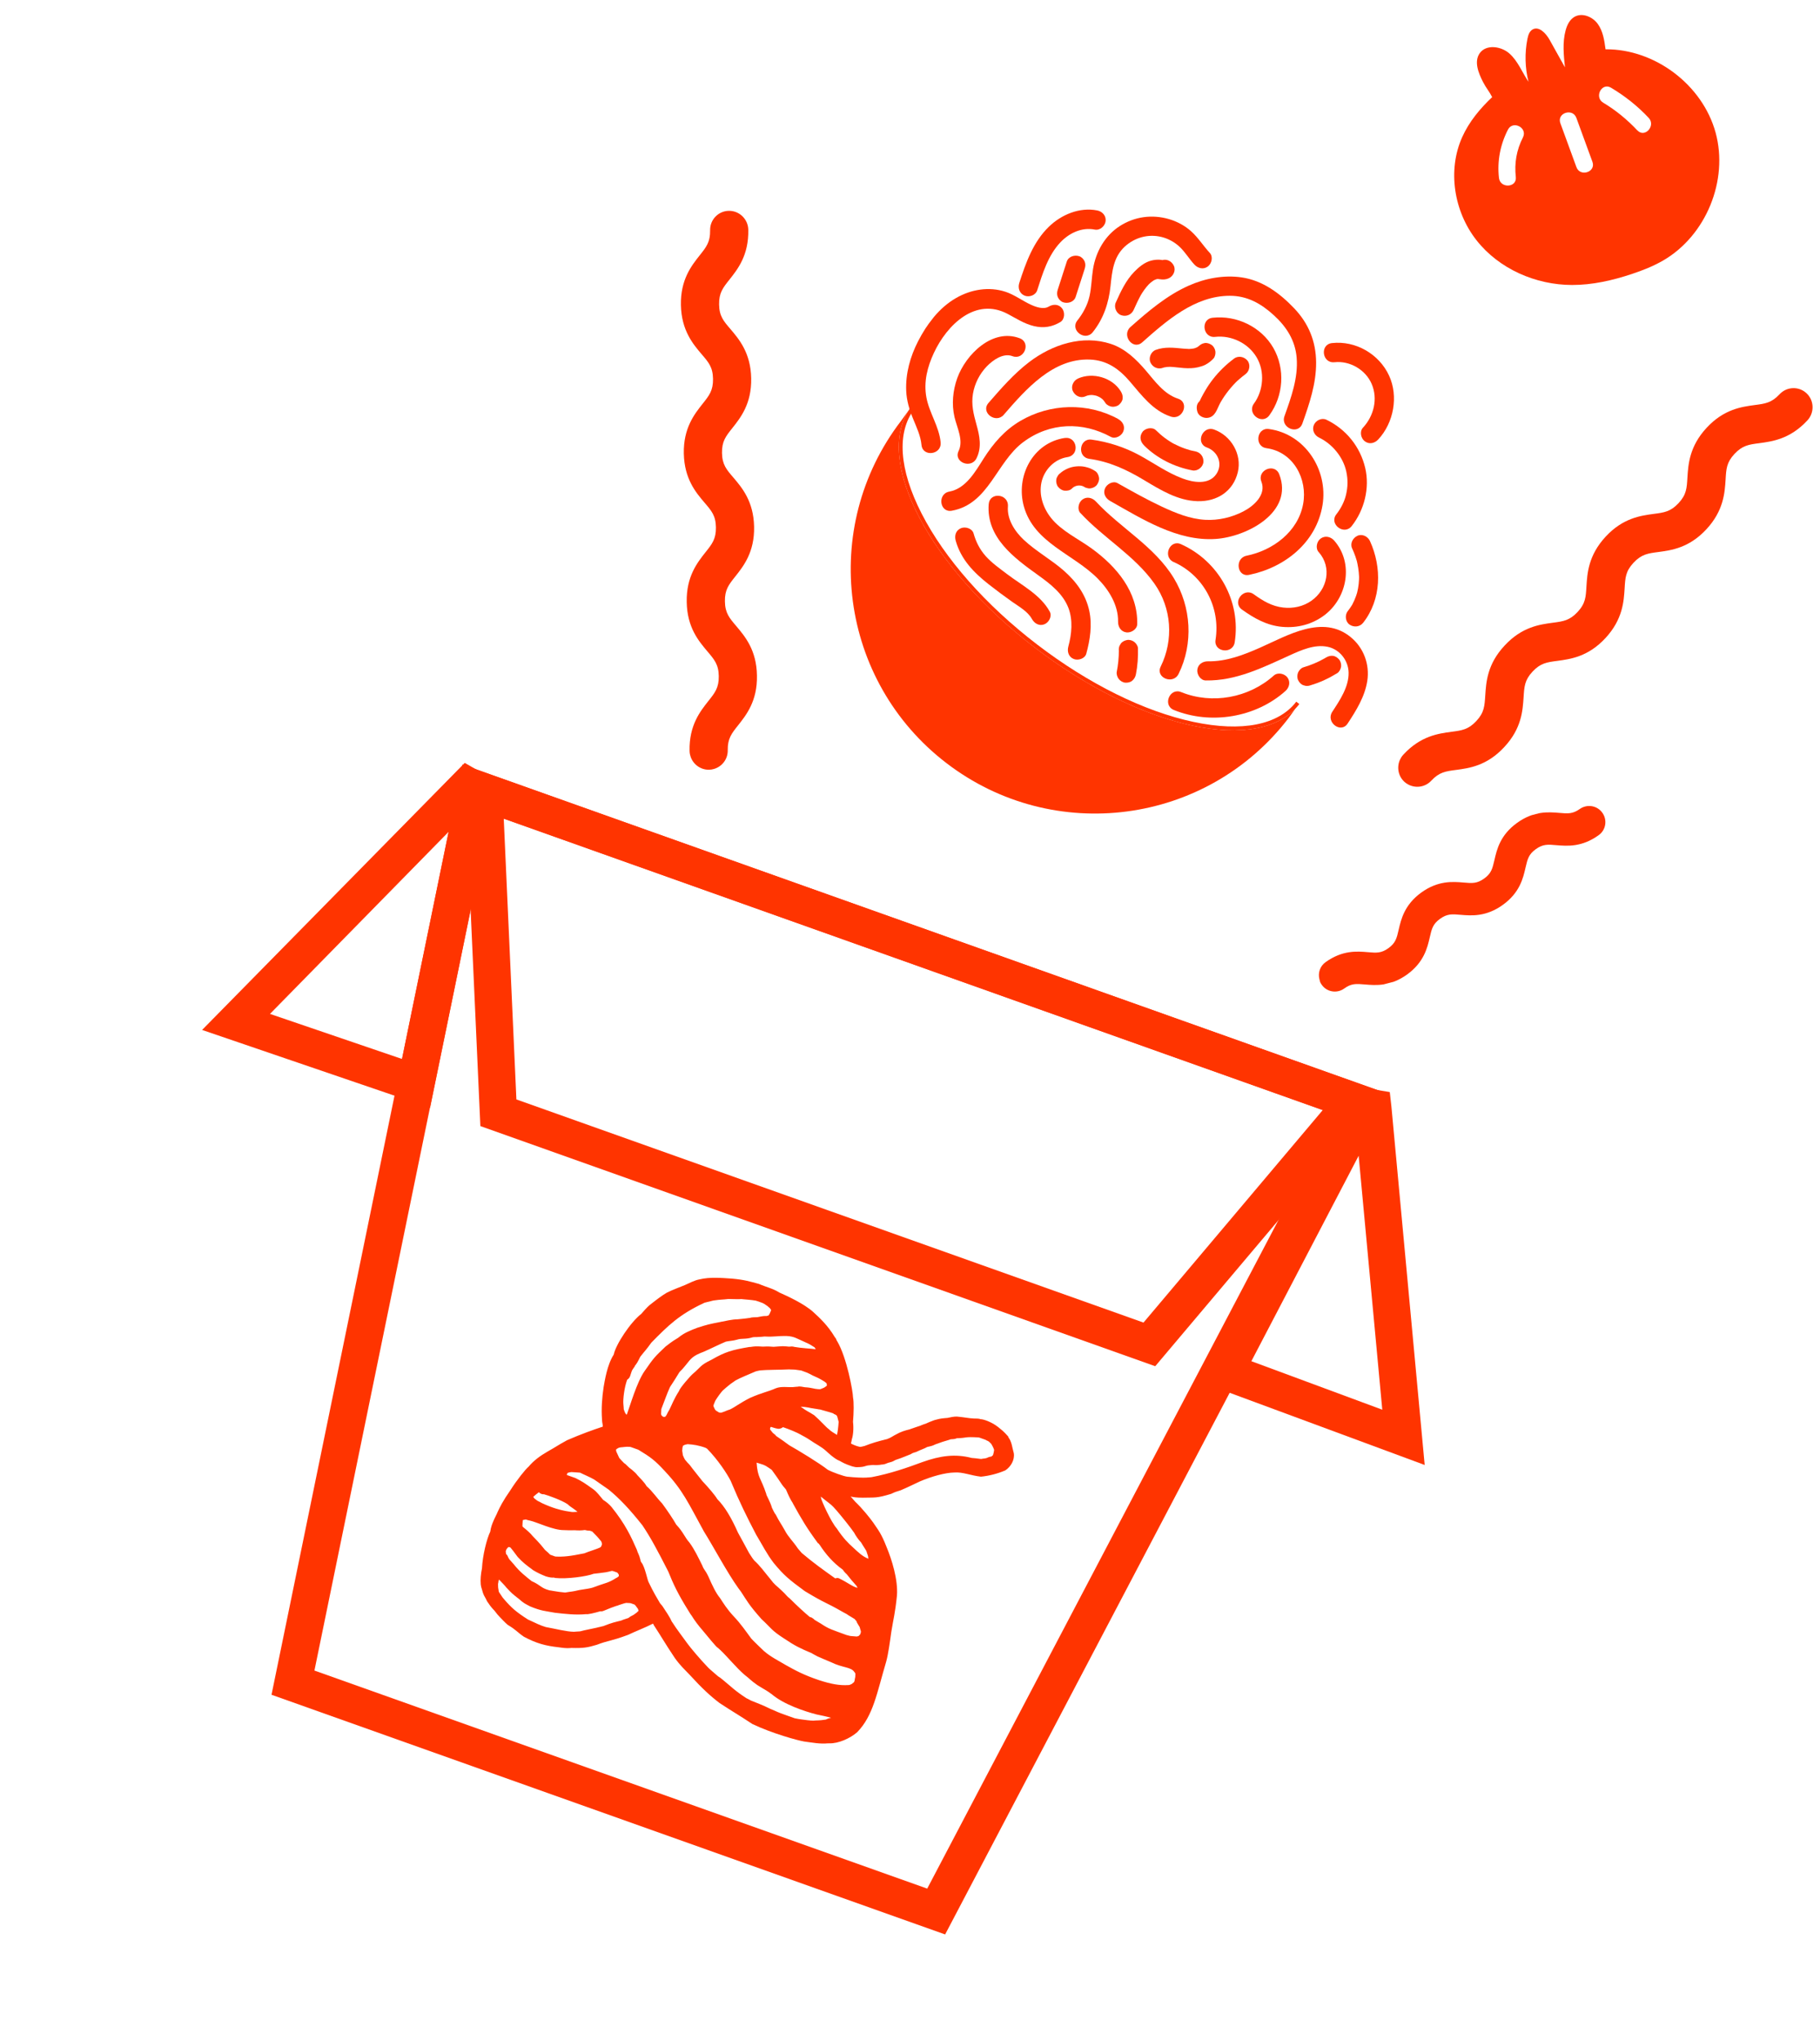 <svg width="206" height="231" viewBox="0 0 206 231" fill="none" xmlns="http://www.w3.org/2000/svg">
<g clip-path="url(#clip0_98_88)">
<path d="M117.118 73.272C105.197 64.137 98.951 52.19 102.936 46.311L101.98 47.64C92.707 59.741 95.011 77.074 107.127 86.358C119.243 95.643 136.579 93.36 145.852 81.259L146.613 80.202C141.787 85.237 128.851 82.263 117.118 73.272Z" fill="#FF3400"/>
<path d="M146.721 79.406C144.695 82.05 140.559 82.861 135.077 81.693C129.479 80.498 123.199 77.387 117.381 72.929C111.563 68.471 106.926 63.215 104.316 58.121C101.759 53.128 101.47 48.927 103.497 46.283L103.149 46.017C98.735 51.776 104.987 63.983 117.115 73.276C129.243 82.57 142.652 85.436 147.068 79.672" fill="#FF3400"/>
<path d="M120.527 49.559C116.876 50.11 114.938 53.924 115.892 57.322C117.046 61.444 121.475 62.678 124.236 65.463C125.507 66.74 126.584 68.481 126.551 70.344C126.538 70.934 126.871 71.486 127.499 71.565C128.037 71.631 128.707 71.21 128.72 70.619C128.788 66.963 126.395 64.133 123.58 62.081C122.065 60.976 120.165 60.108 118.976 58.627C118.084 57.511 117.575 56.031 117.876 54.603C118.177 53.175 119.351 51.951 120.808 51.731C122.266 51.511 121.916 49.355 120.521 49.567L120.527 49.559Z" fill="#FF3400"/>
<path d="M122.299 58.067C124.912 60.892 128.441 62.879 130.673 66.056C132.619 68.822 132.861 72.412 131.373 75.438C130.755 76.697 132.783 77.521 133.401 76.261C135.094 72.823 134.84 68.698 132.867 65.434C130.691 61.836 126.844 59.779 124.039 56.751C123.638 56.32 123.013 56.157 122.506 56.535C122.073 56.866 121.891 57.63 122.292 58.068L122.299 58.067Z" fill="#FF3400"/>
<path d="M126.542 47.403C123.09 45.526 118.871 45.654 115.5 47.626C113.724 48.667 112.433 50.166 111.339 51.884C110.405 53.353 109.333 55.286 107.45 55.632C106.067 55.885 106.352 58.053 107.738 57.796C111.922 57.035 112.758 52.321 115.807 50.04C118.857 47.76 122.557 47.711 125.717 49.433C126.239 49.715 126.939 49.336 127.142 48.828C127.384 48.228 127.06 47.689 126.535 47.404L126.542 47.403Z" fill="#FF3400"/>
<path d="M111.906 57.048C111.625 60.843 114.788 63.137 117.53 65.108C118.89 66.082 120.313 67.185 120.931 68.797C121.458 70.173 121.303 71.757 120.924 73.15C120.768 73.717 120.934 74.333 121.531 74.574C122.027 74.775 122.8 74.544 122.955 73.969C123.381 72.402 123.638 70.748 123.294 69.135C122.901 67.286 121.819 65.82 120.42 64.587C119.022 63.355 117.294 62.408 115.897 61.108C114.868 60.146 113.971 58.785 114.082 57.322C114.193 55.859 112.017 55.641 111.913 57.047L111.906 57.048Z" fill="#FF3400"/>
<path d="M115.418 38.279C112.331 37.108 109.305 40.118 108.344 42.804C107.846 44.206 107.7 45.747 108.037 47.2C108.314 48.383 109.083 49.846 108.504 51.03C107.89 52.293 109.914 53.113 110.532 51.853C111.15 50.594 110.874 49.312 110.526 48.061C110.197 46.88 109.918 45.788 110.126 44.554C110.32 43.403 110.882 42.298 111.69 41.463C112.38 40.748 113.556 39.909 114.597 40.305C115.908 40.802 116.737 38.782 115.418 38.279Z" fill="#FF3400"/>
<path d="M113.616 46.931C116.109 44.057 119.178 40.522 123.37 40.689C125.298 40.768 126.659 41.743 127.883 43.17C129.219 44.726 130.486 46.47 132.522 47.145C133.85 47.587 134.682 45.563 133.343 45.119C131.732 44.584 130.752 43.171 129.693 41.932C128.634 40.694 127.372 39.454 125.736 38.919C122.52 37.859 119.093 38.991 116.492 40.971C114.757 42.297 113.309 43.96 111.882 45.603C110.961 46.667 112.698 47.992 113.62 46.934L113.616 46.931Z" fill="#FF3400"/>
<path d="M106.47 50.078C106.297 48.249 105.182 46.745 104.855 44.971C104.528 43.198 104.973 41.509 105.701 39.944C107.18 36.769 110.414 33.584 114.071 35.532C115.049 36.052 115.941 36.643 117.031 36.903C118.121 37.162 119.088 37 120.014 36.447C120.521 36.142 120.552 35.349 120.228 34.914C119.836 34.398 119.205 34.397 118.695 34.699C118.103 35.05 117.249 34.742 116.685 34.483C115.707 34.037 114.842 33.362 113.818 33.023C111.933 32.402 109.907 32.749 108.21 33.727C106.291 34.831 104.925 36.663 103.924 38.6C103.028 40.335 102.489 42.267 102.571 44.231C102.617 45.336 102.936 46.392 103.355 47.406C103.75 48.371 104.2 49.304 104.301 50.353C104.435 51.755 106.602 51.466 106.465 50.068L106.47 50.078Z" fill="#FF3400"/>
<path d="M123.278 51.921C125.528 52.228 127.485 53.127 129.413 54.283C131.341 55.439 133.291 56.655 135.537 56.717C137.783 56.778 139.597 55.575 140.107 53.422C140.582 51.403 139.353 49.31 137.423 48.611C136.104 48.132 135.272 50.156 136.601 50.637C137.854 51.089 138.45 52.511 137.669 53.652C136.811 54.901 135.063 54.602 133.845 54.145C132.096 53.492 130.574 52.388 128.942 51.502C127.309 50.616 125.439 50.006 123.554 49.75C122.161 49.561 121.884 51.726 123.281 51.917L123.278 51.921Z" fill="#FF3400"/>
<path d="M129.507 50.424C130.996 51.894 132.936 52.848 134.987 53.237C135.551 53.342 136.16 52.855 136.208 52.291C136.259 51.674 135.86 51.183 135.26 51.069C135.134 51.047 135.007 51.018 134.885 50.992C134.816 50.977 134.598 50.922 134.784 50.971C134.569 50.911 134.353 50.845 134.143 50.771C133.702 50.619 133.277 50.429 132.863 50.217C132.818 50.195 132.515 50.025 132.739 50.153C132.64 50.096 132.549 50.038 132.453 49.977C132.265 49.858 132.076 49.732 131.894 49.598C131.517 49.322 131.168 49.017 130.837 48.689C130.429 48.283 129.613 48.45 129.306 48.891C128.932 49.427 129.07 49.991 129.51 50.42L129.507 50.424Z" fill="#FF3400"/>
<path d="M125.666 56.698C129.286 58.735 133.268 61.279 137.592 60.99C141.103 60.759 146.471 57.983 144.793 53.671C144.282 52.357 142.26 53.184 142.771 54.498C143.351 55.982 141.921 57.257 140.74 57.869C139.421 58.554 137.911 58.907 136.424 58.826C134.689 58.728 133.083 58.067 131.524 57.343C129.804 56.539 128.147 55.603 126.491 54.675C125.976 54.385 125.271 54.779 125.067 55.28C124.822 55.883 125.155 56.411 125.674 56.704L125.666 56.698Z" fill="#FF3400"/>
<path d="M132.851 63.602C136.256 65.128 138.162 68.755 137.582 72.415C137.36 73.804 139.532 74.076 139.751 72.69C140.484 68.053 137.946 63.496 133.669 61.58C132.387 61.006 131.561 63.029 132.848 63.606L132.851 63.602Z" fill="#FF3400"/>
<path d="M143.349 50.719C146.391 51.125 148.029 54.213 147.495 57.053C146.907 60.181 144.083 62.281 141.095 62.888C139.723 63.167 140 65.336 141.383 65.052C145.436 64.228 149.009 61.377 149.695 57.142C150.338 53.172 147.714 49.1 143.618 48.549C142.225 48.36 141.949 50.532 143.345 50.716L143.349 50.719Z" fill="#FF3400"/>
<path d="M149.265 62.482C150.785 64.211 150.247 66.708 148.432 67.985C147.512 68.635 146.363 68.881 145.252 68.754C143.95 68.61 142.946 67.995 141.903 67.246C140.763 66.428 139.425 68.157 140.573 68.981C141.964 69.979 143.397 70.787 145.139 70.939C146.882 71.092 148.523 70.648 149.883 69.635C152.505 67.676 153.252 63.718 151.005 61.166C150.613 60.724 149.966 60.581 149.472 60.951C149.029 61.286 148.869 62.037 149.258 62.483L149.265 62.482Z" fill="#FF3400"/>
<path d="M136.477 77.003C139.897 77.061 142.905 75.553 145.945 74.175C147.268 73.573 148.786 72.885 150.272 73.195C151.631 73.475 152.616 74.737 152.644 76.108C152.68 77.727 151.648 79.251 150.797 80.548C150.026 81.716 151.758 83.055 152.535 81.88C153.509 80.398 154.483 78.836 154.758 77.053C155.046 75.182 154.35 73.299 152.879 72.097C149.703 69.497 145.726 71.921 142.616 73.295C140.768 74.113 138.796 74.874 136.743 74.836C136.156 74.826 135.6 75.155 135.522 75.782C135.457 76.32 135.876 76.994 136.47 77.004L136.477 77.003Z" fill="#FF3400"/>
<path d="M144.181 76.444C141.342 78.985 137.199 79.741 133.689 78.32C132.388 77.794 131.563 79.817 132.868 80.346C137.048 82.04 142.131 81.206 145.5 78.192C145.939 77.797 146.089 77.157 145.714 76.659C145.382 76.219 144.623 76.053 144.181 76.444Z" fill="#FF3400"/>
<path d="M126.64 73.649C126.642 73.719 126.641 73.785 126.643 73.855L126.641 73.575C126.641 74.399 126.562 75.223 126.402 76.029C126.353 76.288 126.463 76.621 126.617 76.825C126.779 77.042 127.077 77.227 127.35 77.251C127.623 77.274 127.925 77.221 128.146 77.037C128.383 76.841 128.509 76.604 128.571 76.305C128.764 75.332 128.827 74.353 128.804 73.364C128.801 73.101 128.581 72.79 128.385 72.641C128.171 72.476 127.845 72.375 127.578 72.424C127.311 72.473 127.02 72.603 126.855 72.842L126.71 73.096C126.64 73.277 126.618 73.459 126.64 73.649Z" fill="#FF3400"/>
<path d="M108.176 61.196C108.778 63.322 110.223 64.801 111.918 66.131C112.783 66.806 113.663 67.468 114.561 68.1C115.328 68.645 116.33 69.189 116.797 70.043C117.083 70.559 117.635 70.883 118.223 70.641C118.722 70.435 119.106 69.739 118.819 69.216C117.777 67.309 115.672 66.247 113.991 64.971C113.155 64.331 112.255 63.709 111.554 62.918C110.894 62.17 110.465 61.322 110.198 60.369C110.038 59.801 109.278 59.564 108.772 59.771C108.177 60.014 108.012 60.625 108.176 61.196Z" fill="#FF3400"/>
<path d="M121.301 55.302C121.419 55.188 121.556 55.09 121.7 55.008L121.455 55.149C121.619 55.057 121.788 54.989 121.964 54.938L121.693 55.009C121.889 54.955 122.093 54.931 122.293 54.93L122.012 54.931C122.205 54.931 122.398 54.954 122.587 55.007L122.314 54.934C122.493 54.984 122.663 55.053 122.823 55.144L122.568 54.999C122.592 55.017 122.614 55.028 122.641 55.042C122.759 55.138 122.886 55.199 123.033 55.225C123.169 55.273 123.304 55.284 123.452 55.261C123.721 55.225 124.022 55.067 124.175 54.843C124.327 54.62 124.442 54.324 124.39 54.036C124.344 53.766 124.213 53.467 123.971 53.313C123.792 53.2 123.597 53.082 123.397 53.003C123.208 52.926 123.005 52.876 122.81 52.831C122.484 52.755 122.133 52.752 121.8 52.782C121.467 52.812 121.135 52.898 120.837 53.028C120.539 53.159 120.226 53.34 119.983 53.568C119.858 53.658 119.764 53.766 119.701 53.904C119.616 54.023 119.57 54.156 119.555 54.305C119.523 54.565 119.598 54.895 119.769 55.101C119.953 55.322 120.212 55.502 120.503 55.526C120.769 55.551 121.096 55.505 121.298 55.313L121.301 55.302Z" fill="#FF3400"/>
<path d="M147.413 47.923C148.207 45.69 148.984 43.407 148.967 41.011C148.95 38.615 148.102 36.591 146.496 34.902C144.89 33.213 142.941 31.745 140.541 31.391C138.524 31.096 136.4 31.498 134.552 32.323C132.059 33.434 129.978 35.212 127.954 37.004C126.906 37.934 128.222 39.678 129.277 38.747C132.062 36.277 135.242 33.477 139.194 33.472C141.179 33.47 142.741 34.358 144.178 35.67C145.615 36.981 146.605 38.52 146.765 40.487C146.952 42.766 146.133 44.992 145.383 47.103C144.916 48.423 146.938 49.255 147.41 47.927L147.413 47.923Z" fill="#FF3400"/>
<path d="M137.54 38.122C139.385 37.914 141.286 38.838 142.235 40.438C143.184 42.039 143.008 44.2 141.931 45.671C141.1 46.805 142.834 48.14 143.669 47.003C145.279 44.796 145.491 41.745 144.123 39.366C142.754 36.987 139.964 35.653 137.252 35.958C135.849 36.115 136.141 38.282 137.54 38.122Z" fill="#FF3400"/>
<path d="M139.661 40.595C138.78 41.251 137.979 42.03 137.304 42.894C136.984 43.304 136.69 43.735 136.427 44.184C136.264 44.461 136.108 44.737 135.961 45.027C135.911 45.125 135.861 45.229 135.815 45.33C135.782 45.398 135.753 45.468 135.723 45.532C135.657 45.666 135.663 45.666 135.738 45.537L136.461 45.119L136.401 45.123L137.556 45.791L137.549 45.761L137.405 46.839L137.425 46.812L135.895 47.013L135.915 47.028C136.412 47.31 137.08 47.351 137.448 46.823C137.748 46.39 137.776 45.594 137.245 45.293L137.225 45.278C136.675 44.968 136.135 44.993 135.692 45.483C135.402 45.805 135.416 46.231 135.534 46.619C135.672 47.078 136.241 47.346 136.689 47.287C137.552 47.181 137.743 46.3 138.088 45.648C138.088 45.648 138.257 45.338 138.161 45.512C138.235 45.383 138.313 45.257 138.391 45.131C138.53 44.91 138.68 44.697 138.835 44.487C139.144 44.068 139.484 43.672 139.845 43.299C139.709 43.436 140.006 43.144 140.034 43.116C140.116 43.042 140.2 42.965 140.285 42.894C140.508 42.7 140.743 42.514 140.979 42.336C141.439 41.995 141.565 41.256 141.193 40.804C140.82 40.351 140.151 40.222 139.66 40.588L139.661 40.595Z" fill="#FF3400"/>
<path d="M135.605 39.239L135.572 39.282L135.776 39.073C135.699 39.15 135.61 39.225 135.52 39.285C135.42 39.351 135.332 39.345 135.576 39.261C135.526 39.278 135.478 39.309 135.428 39.333C135.335 39.373 135.238 39.403 135.14 39.434C135.033 39.469 135.419 39.369 135.19 39.417C135.146 39.426 135.095 39.436 135.05 39.446C134.937 39.464 134.823 39.475 134.705 39.484C134.646 39.488 134.587 39.493 134.531 39.493C134.436 39.495 134.284 39.459 134.58 39.493C134.359 39.467 134.136 39.475 133.918 39.451C132.87 39.347 131.826 39.221 130.813 39.597C130.278 39.794 129.975 40.496 130.217 41.022C130.473 41.577 131.072 41.831 131.643 41.619C131.697 41.598 131.754 41.58 131.808 41.566C132.002 41.498 131.569 41.612 131.761 41.579C131.874 41.561 131.983 41.539 132.098 41.528C132.212 41.516 132.328 41.519 132.442 41.507C132.127 41.538 132.305 41.508 132.397 41.51C132.457 41.512 132.513 41.512 132.57 41.518C133.046 41.543 133.52 41.621 133.997 41.653C134.528 41.688 135.079 41.689 135.598 41.561C135.887 41.492 136.171 41.412 136.44 41.272C136.807 41.076 137.063 40.87 137.35 40.57C137.531 40.381 137.598 40.011 137.565 39.763C137.529 39.494 137.37 39.193 137.146 39.04C136.923 38.887 136.627 38.772 136.339 38.824C136.038 38.877 135.829 39.02 135.616 39.241L135.605 39.239Z" fill="#FF3400"/>
<path d="M136.928 28.616C136.195 27.819 135.622 26.892 134.81 26.164C134.101 25.528 133.211 25.056 132.299 24.791C130.385 24.24 128.411 24.51 126.735 25.59C125.058 26.67 124.028 28.492 123.714 30.462C123.551 31.475 123.546 32.517 123.318 33.519C123.09 34.52 122.596 35.447 121.95 36.258C121.071 37.356 122.809 38.687 123.687 37.59C124.905 36.066 125.493 34.295 125.697 32.371C125.871 30.728 126.017 29.107 127.3 27.917C128.431 26.871 129.977 26.446 131.482 26.82C132.221 27.003 132.925 27.387 133.48 27.899C134.131 28.497 134.587 29.286 135.185 29.936C135.583 30.371 136.218 30.53 136.719 30.152C137.152 29.821 137.334 29.057 136.932 28.619L136.928 28.616Z" fill="#FF3400"/>
<path d="M131.446 29.479C131.495 29.454 131.674 29.48 131.702 29.452C131.684 29.475 131.53 29.425 131.508 29.421C131.365 29.398 131.227 29.385 131.076 29.387C130.726 29.391 130.404 29.448 130.068 29.562C129.412 29.796 128.865 30.267 128.383 30.759C127.429 31.736 126.841 33.013 126.289 34.242C126.057 34.764 126.351 35.472 126.896 35.667C127.47 35.871 128.069 35.624 128.32 35.062C128.572 34.499 128.822 33.955 129.112 33.422C129.021 33.581 129.233 33.224 129.253 33.189C129.331 33.063 129.416 32.937 129.505 32.813C129.667 32.584 129.849 32.371 130.039 32.164C130.095 32.107 130.092 32.111 130.03 32.175C130.083 32.123 130.139 32.073 130.196 32.024C130.3 31.937 130.401 31.853 130.514 31.779C130.565 31.744 130.614 31.713 130.662 31.682C130.545 31.747 130.542 31.75 130.653 31.694C130.763 31.648 130.869 31.599 130.979 31.56C130.734 31.637 131.074 31.558 131.137 31.556C130.875 31.566 131.218 31.588 131.272 31.598C131.613 31.655 131.951 31.642 132.269 31.502C132.793 31.279 133.116 30.622 132.865 30.077C132.614 29.532 131.999 29.234 131.439 29.479L131.446 29.479Z" fill="#FF3400"/>
<path d="M149.31 49.524C150.786 50.235 152.031 51.715 152.385 53.373C152.576 54.28 152.564 55.088 152.351 55.996C152.167 56.771 151.775 57.541 151.259 58.198C150.389 59.301 152.126 60.633 152.996 59.53C154.425 57.722 155.054 55.226 154.526 52.964C153.964 50.559 152.36 48.569 150.131 47.498C149.595 47.243 148.918 47.577 148.707 48.103C148.475 48.681 148.778 49.272 149.314 49.527L149.31 49.524Z" fill="#FF3400"/>
<path d="M153.045 62.062C153.184 62.366 153.309 62.672 153.417 62.984C153.47 63.142 153.522 63.3 153.568 63.459C153.619 63.634 153.537 63.329 153.582 63.513C153.605 63.604 153.624 63.693 153.642 63.782C153.71 64.106 153.761 64.436 153.794 64.765C153.809 64.931 153.82 65.094 153.829 65.261C153.827 65.279 153.829 65.479 153.829 65.398C153.832 65.314 153.82 65.596 153.823 65.592C153.807 65.92 153.774 66.247 153.715 66.574C153.682 66.746 153.649 66.919 153.605 67.09C153.64 66.955 153.573 67.189 153.565 67.207C153.539 67.281 153.518 67.357 153.493 67.43C153.375 67.761 153.236 68.081 153.073 68.39C152.975 68.575 153.21 68.18 153.016 68.489C152.976 68.557 152.935 68.619 152.891 68.684C152.787 68.845 152.667 69.001 152.55 69.153C152.196 69.6 152.275 70.354 152.754 70.683C153.233 71.013 153.906 70.96 154.284 70.482C156.367 67.844 156.42 64.208 155.064 61.231C154.826 60.709 154.186 60.379 153.638 60.634C153.119 60.874 152.785 61.503 153.042 62.059L153.045 62.062Z" fill="#FF3400"/>
<path d="M150.05 74.43C149.943 74.497 149.833 74.56 149.722 74.624L149.966 74.483C149.194 74.925 148.37 75.272 147.516 75.521C147.26 75.597 147.014 75.885 146.919 76.122C146.824 76.359 146.81 76.701 146.92 76.946C147.042 77.207 147.243 77.447 147.522 77.543L147.795 77.616C147.983 77.637 148.166 77.616 148.346 77.544C149.416 77.231 150.419 76.755 151.369 76.171C151.595 76.029 151.761 75.691 151.794 75.438C151.827 75.185 151.75 74.848 151.579 74.642C151.396 74.421 151.137 74.241 150.846 74.216C150.555 74.192 150.306 74.273 150.05 74.43Z" fill="#FF3400"/>
<path d="M122.86 44.848C122.989 44.792 123.12 44.744 123.259 44.708L122.988 44.779C123.218 44.72 123.446 44.69 123.681 44.691L123.4 44.693C123.653 44.694 123.9 44.729 124.143 44.791L123.87 44.718C124.128 44.786 124.373 44.887 124.608 45.018L124.354 44.872C124.571 45.002 124.769 45.147 124.947 45.327L124.741 45.119C124.883 45.265 125.009 45.424 125.117 45.599C125.259 45.826 125.597 45.992 125.85 46.025C126.103 46.058 126.44 45.983 126.646 45.812C126.867 45.628 127.046 45.37 127.071 45.079C127.095 44.788 127.013 44.54 126.856 44.283C125.898 42.719 123.686 42.096 122.027 42.829C121.504 43.06 121.176 43.706 121.431 44.254C121.686 44.803 122.301 45.1 122.857 44.852L122.86 44.848Z" fill="#FF3400"/>
<path d="M117.397 32.85C118.007 30.954 118.627 28.891 120.033 27.412C121.037 26.361 122.456 25.691 123.918 25.982C124.498 26.098 125.069 25.588 125.139 25.036C125.218 24.415 124.771 23.93 124.191 23.814C122.2 23.421 120.143 24.277 118.72 25.657C116.943 27.377 116.112 29.73 115.366 32.031C115.185 32.591 115.395 33.222 115.973 33.455C116.492 33.667 117.216 33.417 117.397 32.85Z" fill="#FF3400"/>
<path d="M120.746 29.604L119.723 32.782C119.637 33.057 119.614 33.33 119.724 33.606C119.828 33.859 120.065 34.115 120.326 34.204C120.852 34.39 121.562 34.185 121.75 33.599L122.773 30.421C122.859 30.146 122.882 29.873 122.772 29.597C122.668 29.344 122.431 29.088 122.17 29C121.643 28.813 120.934 29.018 120.746 29.604Z" fill="#FF3400"/>
<path d="M151.051 40.992C152.786 40.799 154.566 41.848 155.251 43.437C155.985 45.132 155.5 47.075 154.266 48.402C153.865 48.837 154.032 49.597 154.47 49.932C154.977 50.321 155.598 50.165 156 49.73C157.752 47.848 158.311 44.847 157.219 42.494C156.092 40.058 153.437 38.525 150.759 38.825C149.36 38.985 149.648 41.149 151.047 40.989L151.051 40.992Z" fill="#FF3400"/>
</g>
<g clip-path="url(#clip1_98_88)">
<path d="M130.769 154.611L54.371 127.432L52.528 86.578L156.847 123.691L130.757 154.607L130.769 154.611ZM58.449 124.416L129.429 149.668L149.718 125.621L57.017 92.641L58.449 124.416Z" fill="#FF3400"/>
<path d="M22.875 116.552L52.602 86.333L53.985 87.124C55.357 87.909 55.684 91.288 55.561 91.826L48.677 125.366L22.887 116.556L22.875 116.552ZM50.771 94.141L30.559 114.738L45.501 119.837L50.771 94.141Z" fill="#FF3400"/>
<path d="M161.267 165.786L135.708 156.328L151.596 125.896C151.752 125.573 154.15 123.056 155.746 123.326L157.305 123.583L157.487 125.204L161.255 165.782L161.267 165.786ZM141.65 154.043L156.456 159.527L153.781 130.788L141.638 154.039L141.65 154.043Z" fill="#FF3400"/>
<path d="M106.986 218.913L30.732 191.785L52.348 86.514L156.98 123.738L106.97 218.921L106.986 218.913ZM35.591 189.047L104.949 213.722L151.004 126.078L55.491 92.099L35.587 189.059L35.591 189.047Z" fill="#FF3400"/>
<path d="M114.169 162.619C113.53 161.905 113.466 161.895 112.942 161.465C112.211 160.894 111.265 160.585 110.963 160.599C110.855 160.52 110.42 160.528 110.218 160.523C109.606 160.495 109.289 160.396 108.307 160.304C107.944 160.296 107.587 160.386 107.223 160.459C106.807 160.487 106.386 160.527 105.976 160.652C105.738 160.676 104.489 161.219 104.973 161.039C104.701 161.119 104.449 161.219 104.18 161.326C104.192 161.33 104.229 161.303 104.269 161.304C103.713 161.498 103.799 161.447 103.023 161.726L102.974 161.75C102.443 161.872 101.923 162.039 101.446 162.316C101.12 162.471 100.837 162.695 100.496 162.817C100.447 162.84 100.419 162.844 100.403 162.852C99.26 163.135 98.683 163.309 97.866 163.628C97.749 163.653 97.477 163.733 97.368 163.735C97.356 163.73 97.328 163.734 97.316 163.729C96.991 163.654 96.75 163.569 96.427 163.413C96.391 163.4 96.347 163.371 96.315 163.346C96.389 163.061 96.386 163.033 96.418 162.868C96.554 162.484 96.642 161.703 96.55 160.899C96.635 159.86 96.659 158.691 96.552 158.152C96.539 157.43 95.852 153.653 94.776 151.809C94.753 151.76 94.725 151.723 94.69 151.67C94.66 151.564 94.618 151.454 94.527 151.368C94.511 151.335 94.484 151.298 94.456 151.262C93.719 150.025 92.789 149.139 92.02 148.446C90.982 147.522 89.131 146.674 88.196 146.26C87.491 145.806 86.66 145.632 85.9 145.294C84.825 145.006 84.268 144.822 82.839 144.692C81.622 144.612 80.379 144.494 79.167 144.78C78.572 144.893 78.041 145.205 77.5 145.432C76.833 145.709 76.138 145.95 75.495 146.275C75.005 146.548 74.358 147.035 73.53 147.688C73.309 147.853 72.678 148.562 72.579 148.689C71.366 149.625 69.698 152.145 69.465 153.294C68.716 154.448 68.446 156.274 68.323 156.961C68.142 158.155 68.052 159.396 68.137 160.603C68.145 160.62 68.141 160.632 68.136 160.644C68.17 161.157 68.213 161.037 68.229 161.448C68.229 161.448 68.201 161.452 68.184 161.459C67.251 161.763 65.731 162.306 64.177 162.984C62.896 163.693 63.16 163.597 62.026 164.236C61.125 164.754 60.429 165.265 59.822 165.983C59.522 166.214 58.509 167.465 57.764 168.648C56.908 169.873 56.597 170.52 56.314 171.123C56.229 171.363 56.033 171.686 55.859 172.098L55.851 172.122C55.703 172.462 55.55 172.854 55.492 173.321C55.088 174.152 54.627 176.018 54.553 177.481C54.432 178.087 54.359 178.711 54.416 179.313C54.44 179.511 54.485 179.69 54.554 179.876C54.539 179.804 54.467 179.588 54.516 179.755C54.675 180.258 54.622 180.293 54.985 180.91C55.066 181.101 55.163 181.284 55.297 181.44C55.297 181.44 55.309 181.444 55.304 181.456C55.488 181.738 55.725 182.025 55.974 182.277C56.147 182.474 56.272 182.694 56.466 182.871C56.466 182.871 56.475 182.883 56.493 182.908C56.809 183.237 57.121 183.578 57.474 183.88C58.479 184.481 58.483 184.658 59.299 185.219C60.731 185.986 61.787 186.253 63.219 186.411C63.67 186.476 64.12 186.542 64.569 186.498C64.609 186.499 64.637 186.496 64.654 186.488C66.02 186.527 66.51 186.444 67.54 186.134C68.918 185.609 69.024 185.769 71.08 185.011C72.008 184.57 72.992 184.203 73.917 183.733C73.94 183.782 73.975 183.835 73.994 183.896C74.734 185.012 75.342 186.081 76.36 187.594C77.007 188.514 77.527 188.956 78.056 189.523C79.489 191.089 80.407 191.93 81.44 192.717C82.897 193.682 83.58 194.047 85.156 195.095C87.389 196.16 90.285 196.96 91.041 197.08C91.922 197.19 92.842 197.382 93.731 197.279C93.343 197.304 93.634 197.285 93.852 197.282C94.908 197.319 96.235 196.708 97.019 196.026C98.852 194.147 99.25 191.582 100.296 188.07C100.544 187.183 100.716 185.864 100.885 184.665C101.139 183.077 101.309 182.637 101.524 180.548C101.653 178.74 100.932 176.466 100.347 175.067C99.753 173.543 99.433 173.186 98.83 172.294C98.497 171.824 97.62 170.713 96.768 169.91C96.749 169.889 96.678 169.783 96.595 169.712C96.505 169.586 96.394 169.479 96.275 169.355C96.641 169.431 96.934 169.481 97.664 169.484C99.044 169.447 99.179 169.563 100.863 169.052C101.511 168.754 101.234 168.886 101.956 168.642C102.689 168.334 103.398 167.977 104.126 167.641C105.404 167.094 106.969 166.649 108.031 166.634C108.964 166.56 109.871 166.978 111.03 167.106C111.955 167.016 112.924 166.765 113.787 166.395C114.404 165.992 114.871 165.211 114.749 164.45C114.564 163.829 114.53 163.127 114.105 162.61L114.169 162.619ZM112.39 163.665C112.39 163.665 112.394 163.653 112.39 163.665V163.665ZM94.33 159.987C94.33 159.987 94.402 160.013 94.426 160.021C94.486 160.043 94.554 160.08 94.621 160.118C94.633 160.122 94.653 160.143 94.673 160.163C94.673 160.163 94.682 160.176 94.7 160.2C94.7 160.2 94.712 160.205 94.724 160.209C94.736 160.253 94.763 160.29 94.774 160.335C94.816 160.485 94.887 160.74 94.924 160.903C94.879 161.563 94.817 162.001 94.737 162.379C94.407 162.167 94.052 161.986 93.775 161.698C93.572 161.585 92.791 160.698 92.148 160.145C91.376 159.654 91.406 159.759 90.623 159.183C91.006 159.211 91.255 159.232 91.52 159.285C91.496 159.277 91.769 159.347 91.886 159.361C92.055 159.381 91.85 159.349 91.761 159.331C92.01 159.392 92.248 159.409 92.489 159.454C92.589 159.476 92.742 159.504 92.823 159.505C92.979 159.561 93.874 159.784 94.342 159.951L94.33 159.987ZM93.521 156.478C93.521 156.478 93.559 156.56 93.571 156.604C93.566 156.616 93.574 156.632 93.578 156.661C93.589 156.705 93.584 156.758 93.595 156.802C93.505 156.865 93.439 156.936 93.337 156.995C93.267 157.038 93.17 157.084 93.109 157.103C93.036 157.118 92.95 157.168 92.885 157.199C92.861 157.191 92.829 157.206 92.8 157.21C92.736 157.2 92.639 157.207 92.587 157.201C92.147 157.181 91.916 157.031 91.107 156.986C90.906 156.942 90.448 156.86 90.317 156.922C90.221 156.928 89.986 156.94 89.885 156.958C89.861 156.949 89.833 156.953 89.8 156.968C89.15 157.008 88.459 156.857 87.834 157.094C86.775 157.557 86.344 157.552 84.883 158.197C83.726 158.786 83.221 159.216 82.651 159.487C82.651 159.487 82.64 159.492 82.618 159.502C82.408 159.563 82.2 159.651 81.993 159.74C81.899 159.774 81.81 159.797 81.729 159.835C81.717 159.831 81.7 159.839 81.668 159.854C81.627 159.853 81.623 159.865 81.595 159.869C81.543 159.864 81.486 159.871 81.438 159.854L81.354 159.824C81.29 159.774 81.186 159.724 81.111 159.67C81.075 159.657 81.055 159.636 81.031 159.628C80.996 159.575 80.956 159.533 80.936 159.513C80.87 159.395 80.808 159.264 80.758 159.138C80.767 159.114 80.759 159.098 80.751 159.082C80.764 159.046 80.773 159.022 80.765 159.005C80.838 158.801 80.91 158.637 80.977 158.485C81.256 158.043 81.517 157.689 81.774 157.388C81.996 157.183 82.291 156.922 82.684 156.616C82.906 156.451 83.086 156.325 83.261 156.212C83.832 155.901 84.556 155.617 85.532 155.193C85.699 155.144 85.873 155.111 86.047 155.078C86.79 155.004 88.137 155.023 89.377 154.963C89.263 154.977 89.723 154.978 89.856 154.985C90.005 154.984 90.54 155.079 90.685 155.09C90.709 155.099 90.745 155.112 90.757 155.116C91.843 155.489 91.568 155.499 92.464 155.872C92.584 155.915 93.278 156.284 93.48 156.477L93.521 156.478ZM92.624 174.634C92.671 174.692 92.715 174.761 92.766 174.806C93.474 175.897 94.29 176.837 95.399 177.638C95.485 177.777 95.588 177.908 95.698 178.015C95.777 178.097 95.861 178.168 95.944 178.238C95.861 178.168 95.71 178.019 95.888 178.205C96.23 178.651 96.593 179.078 96.964 179.48C96.995 179.546 97.021 179.623 97.049 179.66C97.049 179.66 97.057 179.676 97.052 179.688C96.502 179.56 95.931 179.073 94.937 178.597C94.792 178.546 94.659 178.579 94.537 178.617C93.24 177.696 91.956 176.779 90.743 175.738C90.676 175.66 90.396 175.344 90.321 175.249C89.71 174.342 89.246 173.974 88.826 173.175C88.32 172.277 88.278 172.317 87.797 171.387C87.674 171.276 87.431 170.743 87.369 170.612C87.189 169.939 86.681 169.122 86.731 169.059C86.111 167.187 85.762 167.293 85.636 165.516L85.648 165.52C86.449 165.778 86.466 165.73 87.012 166.1C87.107 166.175 87.211 166.225 87.306 166.3C87.326 166.32 87.353 166.357 87.385 166.382C87.974 167.2 87.966 167.184 88.424 167.875C88.58 168.12 88.774 168.338 88.955 168.551C88.97 168.584 88.978 168.6 88.994 168.632C89.221 169.173 89.464 169.707 89.793 170.189C89.766 170.152 89.715 170.067 89.695 170.046C90.766 171.983 91.296 172.889 92.592 174.65L92.624 174.634ZM86.531 151.244C87.728 151.304 87.872 151.166 89.081 151.19C89.903 151.239 90.197 151.479 90.784 151.728C91.523 152.086 91.361 151.934 92.11 152.417C92.134 152.425 92.146 152.429 92.146 152.429C92.205 152.491 92.269 152.541 92.316 152.598C92.292 152.59 92.284 152.573 92.264 152.553C92.264 152.553 92.233 152.528 92.213 152.507C92.233 152.528 92.24 152.544 92.276 152.597C92.276 152.597 92.28 152.599 92.288 152.602C92.288 152.602 92.311 152.65 92.326 152.683C91.811 152.608 90.703 152.566 89.916 152.421C89.976 152.442 90.124 152.482 89.916 152.421C89.723 152.353 89.513 152.373 89.303 152.393C89.094 152.372 88.872 152.348 88.59 152.342C88.247 152.355 87.912 152.385 87.564 152.41C87.262 152.384 86.88 152.356 86.436 152.387C86.436 152.387 86.412 152.379 86.367 152.39C85.996 152.367 85.614 152.339 85.246 152.384C85.145 152.402 85.043 152.42 84.947 152.426L84.809 152.431C82.879 152.76 82.116 152.962 80.533 153.874C79.177 154.529 79.347 154.698 78.404 155.485C78.158 155.682 76.919 157.109 76.882 157.367C76.19 158.474 76.11 158.852 75.749 159.562C75.695 159.638 75.586 159.829 75.531 159.945C75.51 160.005 75.477 160.061 75.443 160.117C75.443 160.117 75.442 160.121 75.439 160.129L75.43 160.153C75.43 160.153 75.34 160.256 75.302 160.324C75.233 160.326 75.189 160.337 75.132 160.344L75.012 160.302C74.96 160.256 74.901 160.195 74.862 160.153C74.921 160.215 74.953 160.24 74.972 160.261C74.941 160.236 74.893 160.178 74.854 160.137C74.843 160.093 74.836 160.036 74.825 159.991C74.825 159.991 74.826 159.987 74.829 159.979C74.836 159.806 74.844 159.633 74.851 159.459C74.851 159.459 74.856 159.447 74.86 159.435L74.877 159.387C75.268 158.403 75.47 157.758 75.833 156.966C76.186 156.429 76.549 155.868 76.882 155.31C76.928 155.258 76.948 155.238 76.957 155.214C77.195 155.001 77.394 154.747 77.605 154.497C78.226 153.703 78.433 153.425 79.619 152.981C80.466 152.619 81.297 152.184 82.155 151.826C82.552 151.737 82.988 151.729 83.382 151.612C83.995 151.411 84.305 151.603 85.231 151.323C85.299 151.32 85.368 151.317 85.425 151.31C85.493 151.308 85.546 151.313 85.614 151.31C85.938 151.276 85.965 151.313 86.559 151.24L86.531 151.244ZM75.393 160.18C75.393 160.18 75.347 160.272 75.33 160.32C75.343 160.284 75.369 160.212 75.393 160.18ZM71.852 154.576C72.306 154.02 72.392 153.59 72.536 153.452C73.007 152.848 73.13 152.77 73.724 151.939C75.634 149.993 76.889 148.748 79.743 147.421C79.954 147.361 80.562 147.212 80.724 147.175C81.695 147.033 81.674 147.093 82.466 146.996C82.466 146.996 82.466 146.996 82.478 147C82.668 147 82.857 147 83.042 147.012C83.377 147.022 83.7 147.029 84.047 147.004C84.019 147.007 83.99 147.01 83.962 147.014C84.485 147.065 85.029 147.096 85.552 147.187C86.393 147.486 86.258 147.371 86.918 147.835L86.957 147.877C87.021 147.926 87.1 148.009 87.176 148.062C87.164 148.058 87.14 148.05 87.132 148.033C87.144 148.038 87.171 148.074 87.195 148.123C87.25 148.197 87.226 148.148 87.199 148.111C87.222 148.16 87.262 148.201 87.285 148.25C87.229 148.406 87.14 148.618 87.098 148.698C87.065 148.754 87.024 148.793 87.002 148.854L86.954 148.877C86.954 148.877 86.848 148.907 86.799 148.93C86.864 148.899 87.087 148.843 86.913 148.876C86.869 148.887 86.82 148.91 86.787 148.926C86.832 148.915 86.82 148.91 86.69 148.932C86.69 148.932 86.678 148.928 86.666 148.923C86.344 148.917 86.027 149.007 85.712 149.058C85.51 149.054 85.001 149.076 84.9 149.134C84.24 149.238 83.533 149.284 83.46 149.299C82.835 149.306 82.207 149.475 81.599 149.584C81.599 149.584 81.56 149.593 81.482 149.61C80.275 149.844 80.085 149.885 78.924 150.257C78.188 150.536 77.448 150.828 76.837 151.328C76.8 151.355 76.788 151.351 76.78 151.375C76.31 151.668 76.221 151.691 75.324 152.387C74.135 153.52 74.021 153.615 72.957 155.158C72.081 156.403 71.313 159.094 70.942 160.099L70.871 160.033C70.871 160.033 70.871 160.033 70.867 160.045C70.867 160.045 70.859 160.029 70.839 160.008C70.839 160.008 70.824 159.976 70.804 159.955C70.796 159.939 70.781 159.906 70.757 159.898C70.776 159.918 70.788 159.923 70.792 159.951C70.764 159.914 70.753 159.869 70.738 159.837C70.688 159.711 70.715 159.788 70.737 159.877C70.687 159.751 70.658 159.605 70.604 159.491C70.604 159.491 70.608 159.479 70.6 159.463C70.6 159.463 70.598 159.354 70.591 159.297C70.578 159.144 70.563 158.922 70.552 158.837C70.514 158.336 70.657 157.02 70.986 156.135C71.124 156.049 71.252 155.919 71.32 155.726C71.582 154.953 71.431 155.225 71.851 154.616L71.852 154.576ZM60.395 169.354C60.494 169.267 60.806 168.999 60.912 168.929C60.937 168.897 60.969 168.881 61.002 168.866C61.077 168.96 61.176 169.023 61.296 169.065C61.38 169.095 61.473 169.101 61.57 169.095L61.594 169.104C62.039 169.221 63.565 169.764 64.254 170.226C64.479 170.468 64.766 170.611 65.02 170.81C65.076 170.843 65.231 170.979 65.37 171.083C64.599 171.12 64.957 171.139 63.996 170.987C63.39 170.866 62.567 170.668 61.336 170.095C61.256 170.053 61.009 169.911 60.833 169.834C60.75 169.764 60.579 169.636 60.492 169.578C60.444 169.52 60.397 169.463 60.362 169.41C60.37 169.386 60.379 169.361 60.395 169.354ZM59.464 171.933C59.632 171.992 59.813 172.056 59.994 172.08C60.761 172.245 62.638 173.17 63.808 173.153C64.142 173.164 64.501 173.183 64.844 173.17C64.844 173.17 64.884 173.171 64.901 173.163C64.901 173.163 64.913 173.167 64.925 173.171C64.949 173.18 64.993 173.169 65.022 173.165C65.416 173.197 65.807 173.201 66.208 173.141C66.208 173.141 66.22 173.145 66.232 173.149C66.356 173.18 66.545 173.22 66.642 173.214C66.682 173.215 66.735 173.22 66.775 173.221C66.859 173.25 66.943 173.28 67.027 173.31C67.36 173.632 67.676 173.961 68.022 174.395C68.054 174.42 68.069 174.452 68.073 174.481C68.073 174.481 68.068 174.493 68.096 174.53C68.115 174.59 68.122 174.647 68.129 174.704C68.124 174.716 68.128 174.744 68.131 174.772C68.101 174.856 68.076 174.928 68.046 175.013C68.046 175.013 67.968 175.08 67.927 175.119C67.613 175.278 66.659 175.562 66.135 175.781C64.515 176.111 63.783 176.19 62.852 176.143C62.72 176.096 62.444 175.997 62.276 175.937C62.138 175.794 61.864 175.534 61.777 175.476C61.745 175.451 61.725 175.43 61.706 175.41C61.646 175.348 61.587 175.286 61.544 175.217C61.139 174.681 60.321 173.861 60.321 173.861C60.002 173.464 59.605 173.133 59.217 172.819C59.185 172.794 59.157 172.757 59.13 172.72C59.135 172.478 59.147 172.253 59.176 172.02C59.282 171.989 59.411 171.968 59.512 171.95L59.464 171.933ZM57.335 175.939C57.335 175.939 57.347 175.944 57.312 175.89C57.292 175.87 57.289 175.842 57.273 175.809C57.259 175.696 57.245 175.583 57.245 175.583C57.245 175.583 57.238 175.566 57.242 175.554C57.272 175.47 57.297 175.398 57.323 175.326C57.323 175.326 57.332 175.302 57.336 175.29C57.393 175.243 57.439 175.191 57.476 175.123C57.443 175.179 57.468 175.147 57.534 175.076C57.558 175.085 57.586 175.081 57.607 175.061L57.775 175.121C58.039 175.445 58.078 175.486 58.589 176.182C59.216 176.852 59.475 177.039 60.341 177.685C60.763 177.944 61.248 178.18 61.795 178.392C62.236 178.522 62.486 178.543 62.696 178.523C62.756 178.545 62.804 178.562 62.868 178.571C64.16 178.706 66.393 178.404 67.194 178.093C67.573 178.052 68.01 178.005 68.58 177.923C68.71 177.902 69.123 177.805 69.245 177.767C69.281 177.78 69.309 177.777 69.338 177.773C69.51 177.821 69.686 177.897 69.866 177.961C69.918 178.007 69.953 178.06 69.988 178.113C70.008 178.133 70.023 178.166 70.031 178.182C70.042 178.227 70.05 178.243 70.042 178.227C70.034 178.251 70.049 178.283 70.049 178.324L70.027 178.384C70.027 178.384 69.929 178.471 69.896 178.486C69.864 178.502 69.827 178.529 69.806 178.549C69.827 178.529 69.827 178.529 69.761 178.56C68.899 179.119 68.451 179.163 67.813 179.396C66.996 179.674 67.291 179.684 65.564 179.936C64.676 180.148 64.782 180.077 63.961 180.218C63.578 180.19 63.011 180.111 62.553 180.029C62.44 180.002 62.324 179.988 62.207 179.973C61.192 179.707 61.258 179.406 60.171 178.924C59.584 178.445 58.852 177.914 58.144 177.012C57.62 176.393 57.665 176.571 57.418 176.009L57.363 175.936L57.335 175.939ZM72.186 182.36C72.186 182.36 72.161 182.391 72.141 182.411C72.083 182.458 72.083 182.458 72.128 182.447C72.046 182.486 71.985 182.545 71.927 182.592C71.87 182.64 71.809 182.659 71.763 182.71C71.335 182.964 71.511 182.81 71.143 183.085C71.143 183.085 71.11 183.1 71.094 183.108C71.049 183.119 71.045 183.131 71.061 183.123C71.045 183.131 71.017 183.135 71.001 183.142C70.928 183.157 70.862 183.188 70.802 183.207C70.757 183.218 70.708 183.241 70.68 183.245C70.558 183.283 70.432 183.333 70.318 183.387C69.588 183.574 69.35 183.597 68.248 184.031C68.248 184.031 68.236 184.027 68.208 184.03C68.147 184.049 68.058 184.072 67.969 184.094C67.819 184.135 67.665 184.148 67.511 184.202C66.891 184.347 66.26 184.447 65.659 184.612C65.659 184.612 65.647 184.608 65.631 184.616C65.663 184.6 65.68 184.593 65.591 184.615C65.094 184.641 65.34 184.634 64.953 184.659C64.106 184.642 62.942 184.336 61.773 184.123C61.255 183.98 60.572 183.655 59.761 183.272C58.427 182.418 57.9 181.96 57.029 180.947C56.962 180.869 56.927 180.815 56.887 180.774C56.684 180.472 56.57 180.296 56.48 180.169C56.453 180.092 56.426 180.015 56.428 179.934C56.406 179.845 56.395 179.76 56.385 179.675C56.382 179.607 56.38 179.538 56.376 179.51C56.37 179.413 56.376 179.32 56.37 179.223L56.378 179.199C56.404 179.127 56.414 179.022 56.42 178.93C56.441 178.87 56.463 178.81 56.484 178.75C56.773 179.042 57.215 179.51 57.313 179.653C58 180.385 57.945 180.311 58.703 180.92C58.679 180.911 58.652 180.874 58.632 180.854C59.329 181.481 59.438 181.479 60.017 181.793C61.305 182.319 61.693 182.294 62.822 182.507C63.993 182.639 65.176 182.776 66.34 182.662C66.569 182.703 67.25 182.539 67.943 182.339C68.072 182.358 68.213 182.34 68.36 182.271C68.995 182.009 69.405 181.844 69.726 181.742C69.843 181.716 69.949 181.685 70.063 181.631C70.246 181.574 70.428 181.518 70.643 181.445C70.733 181.423 70.805 181.408 70.895 181.386L70.919 181.394C70.919 181.394 70.999 181.396 71.132 181.403C71.201 181.4 71.318 181.414 71.394 181.428C71.514 181.471 71.646 181.518 71.79 181.569C71.79 181.569 71.814 181.578 71.826 181.582C71.858 181.607 71.886 181.644 71.905 181.664C71.945 181.705 71.984 181.746 72.008 181.795C72.07 181.885 72.153 181.996 72.2 182.053C72.231 182.118 72.25 182.179 72.269 182.24C72.269 182.24 72.235 182.336 72.218 182.384L72.186 182.36ZM93.483 194.592C92.58 194.731 92.566 194.658 92.016 194.72C92.016 194.72 92.004 194.716 92.016 194.72L92.004 194.716C91.915 194.698 91.819 194.704 91.734 194.714C91.899 194.705 91.569 194.683 91.412 194.667C91.118 194.617 90.551 194.578 89.948 194.444C89.828 194.402 89.131 194.154 88.987 194.103C87.962 193.751 88.003 193.712 87.211 193.389C87.151 193.368 87.119 193.343 87.095 193.335L87.071 193.326C86.396 192.978 85.687 192.726 84.991 192.437C84.899 192.391 84.744 192.295 84.616 192.236C84.652 192.249 84.652 192.249 84.58 192.223C84.544 192.211 84.52 192.202 84.488 192.177C83.115 191.283 82.804 190.901 81.942 190.202C82.026 190.273 81.487 189.81 81.359 189.751C81.323 189.738 81.283 189.697 81.263 189.676C81.651 190.031 80.827 189.305 80.68 189.185C80.189 188.739 80.478 189.031 80.177 188.735C79.296 187.826 78.134 186.452 77.773 185.944C77.251 185.204 76.641 184.445 76.086 183.571C76.074 183.567 76.086 183.571 76.066 183.551C76.058 183.534 76.039 183.514 76.023 183.481C75.927 183.257 75.814 183.041 75.669 182.841C75.72 182.926 75.826 183.086 75.724 182.914C75.67 182.8 75.595 182.706 75.525 182.6C75.635 182.747 75.666 182.812 75.537 182.604C75.478 182.502 75.263 182.195 75.247 182.163C75.091 181.918 74.946 181.677 74.745 181.483C74.769 181.492 74.781 181.496 74.741 181.455C74.741 181.455 74.729 181.451 74.717 181.446C74.405 180.916 73.952 180.173 73.449 179.114C73.276 178.876 73.013 177.294 72.592 176.806C72.572 176.785 72.556 176.753 72.541 176.72C72.537 176.692 72.522 176.659 72.502 176.639C72.495 176.582 72.5 176.53 72.477 176.481C72.317 175.828 72.192 175.798 72.084 175.38C71.463 173.968 70.806 172.503 69.209 170.527C68.941 170.215 68.615 169.95 68.273 169.734C67.906 169.319 67.589 168.841 67.135 168.517C66.161 167.832 65.983 167.687 65.12 167.258C64.723 167.117 64.411 167.006 64.147 166.912C64.172 166.84 64.198 166.768 64.219 166.708C64.24 166.688 64.272 166.673 64.305 166.657C64.394 166.635 64.573 166.59 64.67 166.584C65.004 166.595 65.342 166.634 65.66 166.652C66.035 166.853 66.784 167.147 67.274 167.443C67.914 167.887 68.436 168.248 68.901 168.576C70.115 169.577 71.241 170.749 72.716 172.614C73.652 174.016 74.344 175.304 75.629 177.819C76.205 179.242 76.723 180.373 77.95 182.326C77.77 182.032 77.9 182.24 78.001 182.412C78.044 182.481 78.224 182.775 78.298 182.869C78.278 182.849 78.243 182.796 78.232 182.751C78.607 183.372 79.059 183.965 79.54 184.516C79.973 185.049 81.213 186.546 81.211 186.437C81.283 186.503 81.469 186.664 81.56 186.75C82.486 187.648 83.288 188.664 84.247 189.506C84.939 190.036 84.877 190.096 85.732 190.698C86.604 191.252 86.57 191.158 87.345 191.718C88.705 192.879 91.053 193.66 92.429 194.014C92.948 194.117 93.614 194.26 94.067 194.394C93.865 194.43 93.666 194.495 93.483 194.592ZM96.736 189.253C96.736 189.253 96.798 189.343 96.806 189.359C96.802 189.371 96.809 189.387 96.817 189.403C96.811 189.536 96.816 189.674 96.801 189.79C96.779 189.891 96.735 190.091 96.729 190.184C96.712 190.232 96.699 190.268 96.682 190.316C96.678 190.328 96.673 190.34 96.669 190.352C96.575 190.427 96.481 190.502 96.403 190.569C96.321 190.608 96.256 190.638 96.179 190.665C96.15 190.669 96.106 190.68 96.061 190.691C96.061 190.691 96.057 190.69 96.049 190.687C95.035 190.759 94.035 190.566 92.737 190.144C90.97 189.556 89.953 188.992 88.96 188.435C88.111 187.93 87.212 187.489 86.459 186.828C86.356 186.737 85.177 185.601 85.035 185.428C84.415 184.585 83.815 183.722 83.096 182.965C82.29 182.11 81.892 181.441 81.497 180.84C81.032 180.282 80.638 179.452 80.159 178.361C79.776 177.575 79.724 177.759 79.474 177.129C79.04 176.257 78.618 175.35 78.033 174.559C77.508 173.98 77.343 173.38 76.537 172.525C76.234 171.97 75.498 170.883 74.94 170.129C74.335 169.508 73.866 168.773 73.204 168.199C73.07 168.043 73.051 167.982 73.192 168.195C72.919 167.705 72.495 167.338 72.128 166.923C71.961 166.633 70.991 165.896 71.332 166.193C70.861 165.768 70.807 165.654 70.655 165.587C70.477 165.402 70.295 165.229 70.133 165.036C70.121 165.031 70.106 164.999 70.086 164.978C69.982 164.738 69.862 164.506 69.758 164.266C69.762 164.254 69.746 164.221 69.743 164.193C69.744 164.153 69.728 164.12 69.725 164.092C69.738 164.056 69.751 164.02 69.759 163.996C69.877 163.929 69.972 163.855 70.093 163.817C70.154 163.798 70.211 163.791 70.267 163.784C70.554 163.778 70.717 163.7 71.289 163.728C71.325 163.741 71.361 163.754 71.389 163.75C71.437 163.767 71.474 163.78 71.51 163.793C71.75 163.878 71.99 163.964 72.23 164.049C72.23 164.049 72.238 164.052 72.254 164.058C73.657 164.909 74.118 165.249 75.251 166.477C77.32 168.689 77.89 170.055 79.672 173.302C80.743 175.009 82.305 177.96 83.572 179.724C83.69 179.888 83.78 180.015 83.875 180.13C84.525 181.119 84.764 181.624 86.196 183.229C87.349 184.289 87.261 184.461 88.758 185.426C89.991 186.258 90.595 186.54 91.819 187.057L91.831 187.061C91.962 187.148 92.397 187.371 92.533 187.446C93.032 187.678 93.545 187.874 94.048 188.094C95.442 188.779 96.301 188.611 96.708 189.216L96.736 189.253ZM96.947 183.521C96.947 183.521 97.111 183.823 97.216 183.983C97.244 184.019 97.275 184.085 97.302 184.121C97.339 184.284 97.393 184.438 97.442 184.604C97.437 184.657 97.436 184.697 97.431 184.749C97.414 184.797 97.392 184.857 97.375 184.905L97.362 184.941C97.362 184.941 97.362 184.941 97.358 184.953C97.358 184.953 97.357 184.957 97.354 184.965C97.292 185.025 97.243 185.088 97.185 185.136C97.136 185.159 97.075 185.178 97.002 185.192C96.894 185.194 96.777 185.18 96.672 185.17C96.064 185.129 96.266 185.133 95.804 185.023C94.166 184.414 93.845 184.367 92.918 183.739C92.814 183.689 92.328 183.38 92.192 183.305C92.133 183.243 92.086 183.186 92.006 183.144C91.891 183.049 91.771 183.006 91.646 182.976C91.051 182.48 90.314 181.811 89.385 180.885C89.019 180.62 89.054 180.524 88.471 179.992C87.787 179.329 87.749 179.437 87.151 178.642C86.56 177.945 86.035 177.176 85.334 176.561C85.37 176.574 85.39 176.594 85.405 176.627C85.153 176.348 85.052 176.136 84.785 175.743C84.381 174.977 83.949 174.214 83.533 173.444C82.765 171.722 82.035 170.501 81.189 169.646C80.955 169.238 80.222 168.368 79.504 167.611C79.157 167.177 78.815 166.73 78.457 166.292C78.159 165.874 77.986 165.677 77.823 165.525C77.729 165.41 77.634 165.295 77.528 165.176C77.462 165.058 77.38 164.907 77.288 164.671C77.255 164.497 77.25 164.319 77.213 164.157C77.231 164.069 77.238 163.936 77.24 163.855C77.265 163.783 77.283 163.695 77.301 163.606C77.346 163.595 77.382 163.568 77.415 163.552C77.452 163.525 77.484 163.509 77.517 163.494C77.623 163.464 77.724 163.446 77.825 163.427C78.449 163.46 79.129 163.566 79.858 163.839C79.913 163.873 79.969 163.906 80.037 163.944C81.286 165.227 82.276 166.743 82.699 167.57C83.692 169.954 84.564 171.726 85.589 173.674C86.296 174.846 86.78 175.844 87.586 176.889C88.74 178.287 89.307 178.746 91.088 180.056C93.606 181.575 93.199 181.159 95.448 182.447C95.037 182.233 95.584 182.522 95.823 182.648C95.891 182.686 95.967 182.74 96.03 182.789C96.329 182.977 96.556 183.098 96.731 183.215C96.806 183.309 96.881 183.403 96.988 183.522L96.947 183.521ZM96.65 173.4C96.868 173.816 97.146 174.213 97.47 174.558C97.489 174.619 97.755 175.011 98.021 175.444C98.056 175.497 98.071 175.57 98.102 175.635C98.101 175.676 98.116 175.708 98.132 175.741C98.276 176.212 98.24 175.969 98.292 176.393C97.624 176.142 97.133 175.656 96.523 175.087C96.02 174.638 95.466 174.102 94.699 172.95C94.06 172.235 92.963 169.801 92.936 169.534C92.917 169.473 92.91 169.417 92.903 169.36C93.038 169.476 93.194 169.572 93.324 169.699C94.106 170.316 94.06 170.218 94.687 170.929C95.29 171.63 96.293 172.881 96.638 173.396L96.65 173.4ZM112.353 164.68C112.308 164.732 112.303 164.744 112.32 164.736C112.295 164.768 112.258 164.795 112.221 164.823C112.104 164.849 111.962 164.866 111.848 164.92C111.771 164.947 111.706 164.978 111.641 165.009C111.511 165.03 111.426 165.041 111.422 165.053C111.365 165.06 111.301 165.05 111.24 165.069C111.184 165.076 111.123 165.095 111.066 165.102C111.002 165.093 110.933 165.095 110.857 165.082C110.756 165.06 110.092 164.986 109.983 164.988C108.126 164.503 106.435 164.727 104.388 165.46C102.718 166.084 100.683 166.782 98.638 167.164C98.513 167.174 98.319 167.186 98.234 167.196C98.126 167.198 98.126 167.198 98.15 167.207C97.625 167.237 96.851 167.205 95.897 167.109C95.495 167.061 94.245 166.616 93.698 166.327C92.757 165.586 90.355 164.122 89.349 163.562C88.881 163.205 88.347 162.84 87.846 162.499C87.819 162.462 87.799 162.442 87.771 162.405C87.724 162.347 87.673 162.302 87.605 162.264C87.605 162.264 87.593 162.26 87.573 162.239L87.585 162.244C87.482 162.153 87.473 162.177 87.179 161.788C87.183 161.776 87.168 161.743 87.156 161.739C87.168 161.703 87.169 161.663 87.166 161.634C87.183 161.586 87.2 161.538 87.217 161.49C87.245 161.487 87.274 161.483 87.302 161.48C87.494 161.548 88.075 161.741 88.234 161.676C88.391 161.651 88.522 161.589 88.62 161.502C89.345 161.747 90.162 162.078 90.748 162.408C90.361 162.203 90.879 162.495 91.143 162.63C91.242 162.692 91.569 162.876 91.665 162.951C92.269 163.382 92.957 163.694 93.507 164.202C93.61 164.292 94.477 165.129 95.034 165.313C95.416 165.531 95.639 165.664 96.449 165.938C97.014 166.099 97.06 166.007 97.229 166.027C98.057 165.983 97.801 165.865 98.456 165.813C98.678 165.798 98.763 165.787 98.488 165.798C99.155 165.751 98.879 165.842 99.651 165.765C99.78 165.743 99.558 165.759 99.501 165.766C100.293 165.709 100.133 165.665 100.498 165.552C100.453 165.563 100.437 165.571 100.547 165.529C100.587 165.529 100.62 165.514 100.664 165.503C100.807 165.445 100.931 165.476 101.364 165.21C101.347 165.218 101.315 165.233 101.311 165.245C101.347 165.218 101.392 165.207 101.425 165.191C102.172 164.956 102.506 164.777 103.099 164.555C103.148 164.532 103.185 164.505 103.222 164.477L103.303 164.438C103.303 164.438 103.429 164.388 103.49 164.369C103.563 164.355 103.502 164.374 103.457 164.385C103.551 164.351 103.636 164.34 103.717 164.301C104.259 164.034 104.616 163.944 104.942 163.749C105.182 163.685 105.424 163.65 105.648 163.554C105.778 163.492 105.909 163.43 106.047 163.384C106.047 163.384 106.051 163.386 106.059 163.388C106.965 163.048 106.81 163.141 107.362 162.959C107.407 162.948 107.423 162.94 107.439 162.932C107.456 162.924 107.488 162.909 107.516 162.905C107.549 162.89 107.589 162.891 107.622 162.875C107.787 162.867 108.078 162.848 108.176 162.802L108.33 162.748C108.33 162.748 108.342 162.753 108.354 162.757C109.589 162.709 109.084 162.57 110.756 162.664C110.792 162.677 110.816 162.685 110.844 162.682C111.085 162.767 111.313 162.848 111.553 162.934C111.641 162.992 111.733 163.038 111.829 163.073C111.884 163.106 111.916 163.131 111.96 163.16C111.992 163.185 112.019 163.222 112.051 163.246C112.051 163.246 112.039 163.242 112.027 163.238C112.071 163.267 112.098 163.304 112.142 163.333C112.17 163.37 112.201 163.395 112.217 163.427C112.283 163.546 112.4 163.75 112.434 163.843L112.519 164.062L112.509 164.167C112.478 164.292 112.459 164.42 112.436 164.561C112.517 164.143 112.436 164.561 112.376 164.729L112.353 164.68Z" fill="#FF3400"/>
</g>
<g clip-path="url(#clip2_98_88)">
<path d="M80.822 87.016C80.639 87.069 80.451 87.105 80.254 87.107C79.053 87.127 78.07 86.157 78.05 84.964C77.991 82.074 79.262 80.49 80.172 79.337C80.926 78.393 81.375 77.827 81.355 76.507C81.334 75.187 80.85 74.636 80.059 73.702C79.099 72.562 77.771 71.02 77.728 68.126C77.669 65.236 78.941 63.652 79.85 62.499C80.605 61.555 81.054 60.989 81.033 59.669C81.012 58.349 80.529 57.798 79.742 56.881C78.787 55.758 77.459 54.215 77.4 51.326C77.34 48.436 78.612 46.852 79.522 45.699C80.276 44.755 80.725 44.189 80.704 42.869C80.683 41.549 80.2 40.998 79.413 40.081C78.458 38.958 77.126 37.398 77.071 34.526C77.011 31.636 78.283 30.052 79.193 28.899C79.947 27.955 80.396 27.389 80.376 26.069C80.35 24.859 81.309 23.874 82.493 23.859C83.694 23.84 84.677 24.81 84.697 26.003C84.757 28.892 83.485 30.476 82.575 31.629C81.821 32.574 81.372 33.139 81.392 34.459C81.413 35.779 81.897 36.33 82.684 37.248C83.638 38.371 84.971 39.93 85.025 42.803C85.085 45.692 83.813 47.276 82.903 48.429C82.149 49.373 81.7 49.939 81.721 51.259C81.742 52.579 82.225 53.13 83.012 54.047C83.967 55.171 85.295 56.713 85.354 59.602C85.414 62.492 84.142 64.076 83.232 65.229C82.478 66.173 82.029 66.739 82.05 68.059C82.071 69.379 82.554 69.93 83.346 70.864C84.305 72.004 85.633 73.546 85.676 76.441C85.736 79.33 84.464 80.914 83.554 82.067C82.8 83.011 82.351 83.577 82.371 84.897C82.393 85.908 81.719 86.757 80.805 87.021L80.822 87.016Z" fill="#FF3400"/>
</g>
<g clip-path="url(#clip3_98_88)">
<path d="M159.417 88.79C159.249 88.701 159.089 88.597 158.945 88.462C158.067 87.642 158.034 86.262 158.848 85.389C160.811 83.269 162.826 83.012 164.282 82.814C165.48 82.658 166.196 82.563 167.098 81.598C167.999 80.634 168.034 79.902 168.113 78.68C168.214 77.193 168.33 75.161 170.308 73.049C172.272 70.928 174.287 70.671 175.742 70.474C176.941 70.317 177.657 70.222 178.558 69.258C179.46 68.293 179.495 67.561 179.565 66.355C179.658 64.884 179.774 62.852 181.737 60.731C183.701 58.611 185.716 58.354 187.171 58.156C188.37 58 189.085 57.905 189.987 56.94C190.889 55.976 190.924 55.244 190.994 54.037C191.087 52.566 191.211 50.519 193.166 48.414C195.13 46.293 197.145 46.036 198.6 45.838C199.798 45.682 200.514 45.587 201.416 44.623C202.238 43.734 203.612 43.691 204.474 44.503C205.352 45.323 205.386 46.703 204.572 47.575C202.608 49.696 200.593 49.953 199.138 50.151C197.94 50.307 197.224 50.402 196.322 51.366C195.42 52.331 195.386 53.063 195.315 54.269C195.222 55.74 195.098 57.788 193.143 59.893C191.18 62.014 189.164 62.271 187.709 62.468C186.511 62.624 185.795 62.719 184.893 63.684C183.991 64.648 183.957 65.38 183.886 66.587C183.793 68.058 183.678 70.09 181.714 72.211C179.751 74.331 177.735 74.588 176.28 74.786C175.082 74.942 174.366 75.037 173.464 76.002C172.563 76.966 172.528 77.698 172.449 78.92C172.348 80.407 172.232 82.439 170.254 84.551C168.29 86.672 166.275 86.929 164.82 87.126C163.621 87.282 162.905 87.377 162.004 88.342C161.317 89.085 160.243 89.227 159.402 88.782L159.417 88.79Z" fill="#FF3400"/>
</g>
<g clip-path="url(#clip4_98_88)">
<path d="M194.185 15.01C192.705 9.606 187.326 5.535 181.726 5.579C181.592 4.573 181.439 3.524 180.842 2.701C180.246 1.881 179.054 1.396 178.184 1.921C177.655 2.239 177.368 2.845 177.207 3.439C176.841 4.795 176.986 6.226 177.133 7.623C176.553 6.586 175.975 5.548 175.395 4.51C174.983 3.771 174.184 2.912 173.456 3.343C173.099 3.555 172.967 3.997 172.884 4.406C172.567 6.003 172.607 7.674 173.005 9.256C172.292 8.195 171.821 6.941 170.875 6.082C169.929 5.223 168.224 4.978 167.484 6.022C166.819 6.965 167.335 8.257 167.862 9.284C168.199 9.942 168.557 10.329 168.894 10.991C167.515 12.291 166.279 13.782 165.503 15.513C163.813 19.274 164.565 23.929 167.11 27.175C169.655 30.422 173.81 32.243 177.931 32.25C180.242 32.254 182.524 31.731 184.715 31.002C185.938 30.593 187.148 30.117 188.263 29.469C193.105 26.653 195.66 20.411 194.185 15.01ZM172.375 15.555C171.65 16.973 171.394 18.454 171.57 20.034C171.705 21.258 169.797 21.348 169.662 20.13C169.449 18.234 169.807 16.37 170.678 14.674C171.239 13.579 172.935 14.457 172.375 15.555ZM178.43 18.913C177.825 17.255 177.217 15.599 176.612 13.941C176.189 12.781 178.005 12.192 178.424 13.341C179.03 15 179.638 16.655 180.243 18.314C180.666 19.473 178.85 20.063 178.43 18.913ZM185.325 14.757C184.18 13.537 182.9 12.481 181.465 11.623C180.413 10.994 181.288 9.294 182.346 9.926C183.922 10.867 185.354 11.999 186.608 13.338C187.446 14.229 186.17 15.654 185.328 14.753L185.325 14.757Z" fill="#FF3400"/>
</g>
<g clip-path="url(#clip5_98_88)">
<path d="M149.34 110.807C149.158 110.105 149.408 109.335 150.027 108.889C151.934 107.51 153.604 107.646 154.816 107.752C155.814 107.838 156.349 107.879 157.157 107.294C157.965 106.71 158.094 106.166 158.311 105.21C158.586 104.014 158.973 102.384 160.865 101.008C162.772 99.629 164.428 99.769 165.654 99.871C166.637 99.96 167.187 99.998 167.995 99.413C168.803 98.829 168.922 98.303 169.149 97.329C169.423 96.133 169.796 94.507 171.703 93.127C173.61 91.747 175.266 91.888 176.492 91.989C177.475 92.079 178.025 92.117 178.833 91.532C179.648 90.975 180.773 91.148 181.361 91.971C181.946 92.779 181.776 93.918 180.954 94.506C179.047 95.885 177.391 95.745 176.165 95.644C175.182 95.554 174.632 95.516 173.824 96.101C173.016 96.686 172.898 97.211 172.67 98.185C172.396 99.381 172.023 101.008 170.116 102.387C168.21 103.767 166.554 103.626 165.327 103.525C164.344 103.435 163.795 103.398 162.987 103.982C162.178 104.567 162.05 105.11 161.833 106.066C161.558 107.262 161.171 108.892 159.279 110.268C157.372 111.648 155.702 111.511 154.49 111.406C153.493 111.32 152.957 111.279 152.149 111.863C151.341 112.448 150.202 112.279 149.614 111.456C149.475 111.267 149.378 111.068 149.32 110.843L149.34 110.807Z" fill="#FF3400"/>
</g>
<defs>
<clipPath id="clip0_98_88">
<rect width="65.155" height="66.013" fill="white" transform="translate(122.005 14.6) rotate(37.463)"/>
</clipPath>
<clipPath id="clip1_98_88">
<rect width="146.888" height="106.682" fill="white" transform="translate(35.758 80.341) rotate(19.584)"/>
</clipPath>
<clipPath id="clip2_98_88">
<rect width="22.945" height="60.338" fill="white" transform="translate(62.01 29.645) rotate(-16.101)"/>
</clipPath>
<clipPath id="clip3_98_88">
<rect width="22.945" height="60.338" fill="white" transform="translate(185.717 34.443) rotate(27.876)"/>
</clipPath>
<clipPath id="clip4_98_88">
<rect width="30.084" height="30.481" fill="white" transform="translate(163.706 2.469) rotate(-2.88)"/>
</clipPath>
<clipPath id="clip5_98_88">
<rect width="14.328" height="35.856" fill="white" transform="translate(181.05 90.252) rotate(75.454)"/>
</clipPath>
</defs>
</svg>
